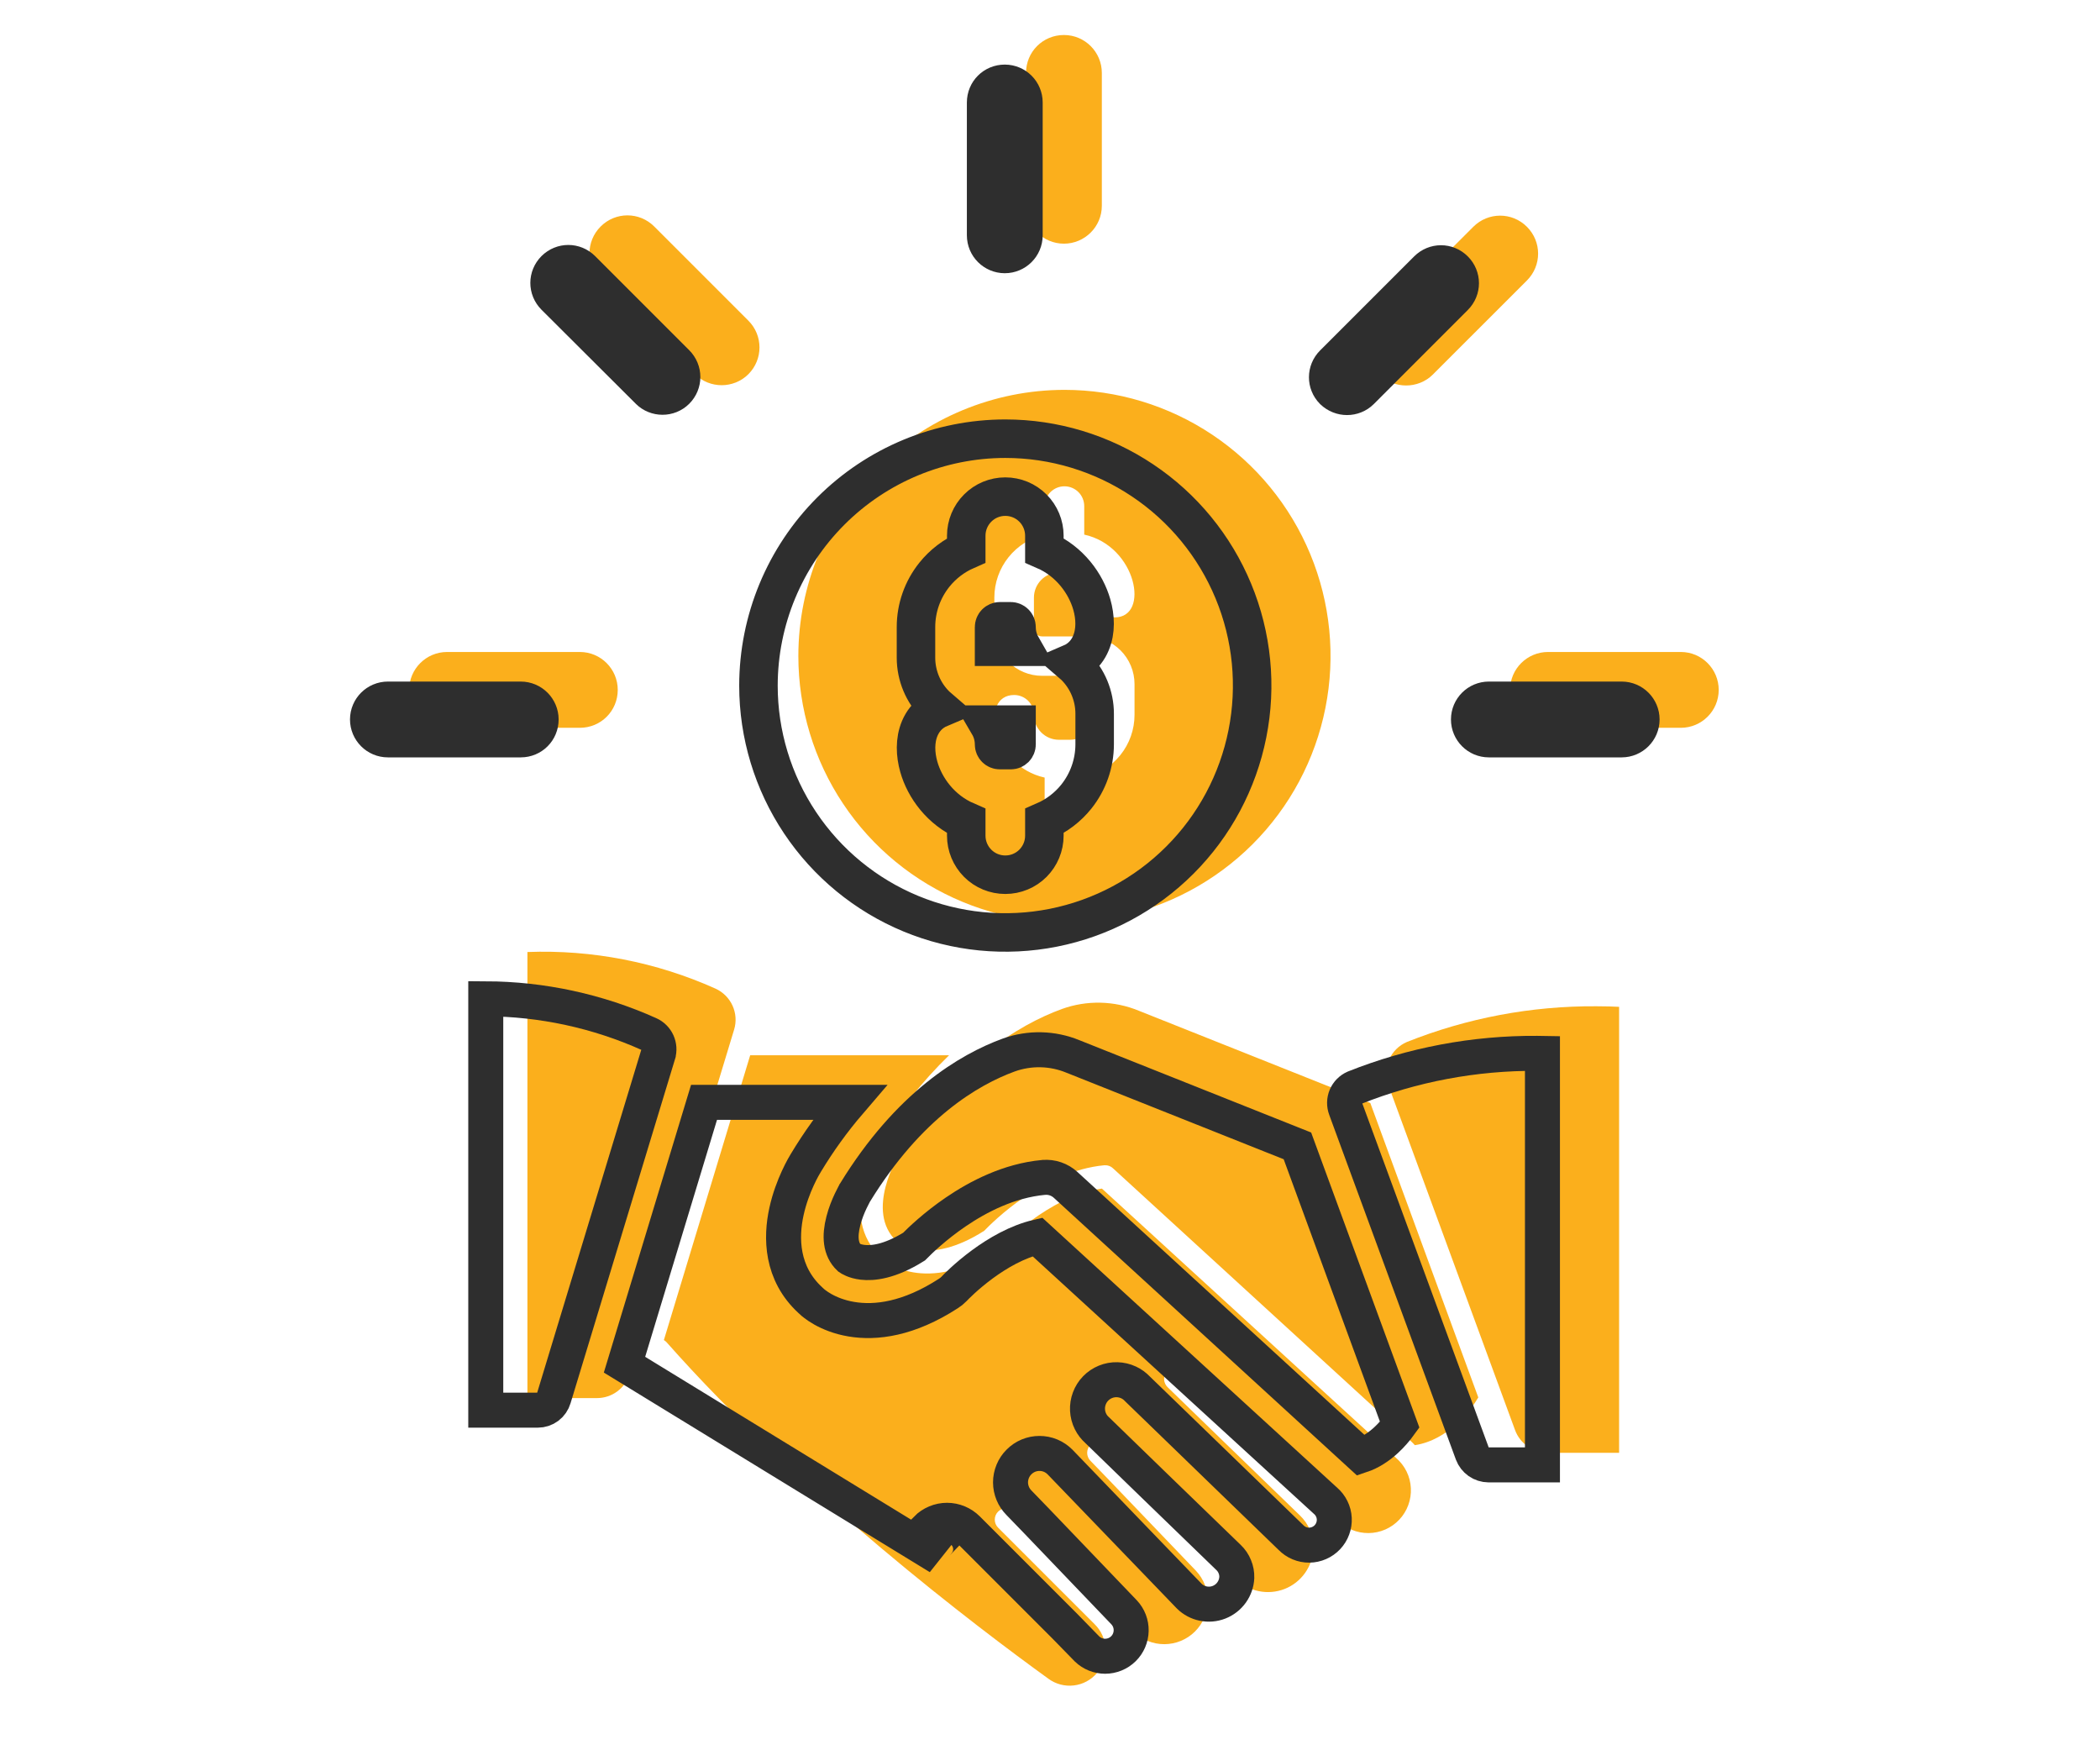 <svg width="60" height="50" viewBox="0 0 60 50" fill="none" xmlns="http://www.w3.org/2000/svg">
<path d="M22.81 18.74C22.81 20.244 23.256 21.714 24.091 22.964C24.926 24.214 26.114 25.189 27.503 25.764C28.892 26.34 30.421 26.49 31.896 26.197C33.371 25.903 34.725 25.179 35.789 24.116C36.852 23.053 37.576 21.698 37.869 20.223C38.163 18.748 38.012 17.22 37.437 15.831C36.861 14.441 35.887 13.254 34.636 12.418C33.386 11.583 31.916 11.137 30.413 11.137C28.397 11.139 26.464 11.94 25.038 13.366C23.613 14.791 22.811 16.724 22.81 18.74V18.74ZM31.052 19.306H29.773C29.413 19.306 29.067 19.163 28.811 18.908C28.556 18.654 28.412 18.309 28.41 17.948V17.066C28.411 16.648 28.554 16.244 28.815 15.918C29.076 15.592 29.44 15.364 29.847 15.272V14.458C29.847 14.308 29.907 14.164 30.013 14.058C30.119 13.952 30.262 13.892 30.413 13.892C30.563 13.892 30.706 13.952 30.813 14.058C30.919 14.164 30.978 14.308 30.978 14.458V15.272C32.477 15.6 32.862 17.637 31.849 17.637C31.699 17.637 31.555 17.577 31.449 17.471C31.343 17.365 31.284 17.221 31.284 17.071C31.284 16.882 31.209 16.7 31.075 16.565C30.942 16.431 30.761 16.354 30.571 16.353H30.254C30.065 16.354 29.883 16.431 29.75 16.565C29.616 16.7 29.541 16.882 29.541 17.071V17.954C29.541 17.984 29.547 18.014 29.559 18.042C29.571 18.069 29.588 18.095 29.61 18.116C29.631 18.137 29.657 18.153 29.685 18.164C29.713 18.175 29.743 18.181 29.773 18.18H31.052C31.231 18.18 31.408 18.215 31.573 18.284C31.739 18.352 31.889 18.453 32.016 18.579C32.142 18.706 32.243 18.856 32.311 19.021C32.38 19.187 32.415 19.364 32.415 19.543V20.42C32.415 20.838 32.273 21.243 32.011 21.569C31.75 21.895 31.386 22.122 30.978 22.213V23.028C30.978 23.178 30.919 23.322 30.813 23.428C30.706 23.534 30.563 23.593 30.413 23.593C30.262 23.593 30.119 23.534 30.013 23.428C29.907 23.322 29.847 23.178 29.847 23.028V22.213C28.342 21.88 27.969 19.854 28.976 19.854C29.126 19.854 29.27 19.914 29.376 20.02C29.482 20.126 29.541 20.27 29.541 20.42C29.541 20.609 29.616 20.79 29.75 20.924C29.884 21.058 30.065 21.133 30.254 21.133H30.571C30.76 21.133 30.941 21.058 31.075 20.924C31.209 20.79 31.284 20.609 31.284 20.42V19.538C31.284 19.476 31.259 19.417 31.216 19.374C31.172 19.33 31.113 19.306 31.052 19.306V19.306Z" fill="#FBAF1C"/>
<path d="M31.483 33.954C29.943 34.172 28.598 35.618 28.585 35.631C28.565 35.651 28.544 35.669 28.52 35.683C26.427 37.041 25.248 36.008 25.199 35.946C23.861 34.741 25.089 32.72 25.141 32.635C25.689 31.724 26.353 30.887 27.116 30.146H21.434L18.968 38.282C18.994 38.297 19.018 38.316 19.039 38.337C22.866 42.665 27.948 46.506 29.953 47.955C30.161 48.109 30.421 48.178 30.678 48.148C30.936 48.119 31.173 47.992 31.341 47.794C31.509 47.597 31.596 47.343 31.584 47.083C31.571 46.824 31.461 46.579 31.275 46.398L28.517 43.64C28.456 43.579 28.422 43.497 28.422 43.411C28.422 43.325 28.456 43.243 28.517 43.182C28.547 43.151 28.583 43.127 28.622 43.111C28.662 43.094 28.704 43.086 28.747 43.086C28.79 43.086 28.833 43.094 28.872 43.111C28.912 43.127 28.948 43.151 28.978 43.182L30.447 44.65L31.746 45.95L32.396 46.616C32.629 46.843 32.942 46.97 33.267 46.969C33.593 46.968 33.905 46.84 34.137 46.612C34.369 46.384 34.502 46.074 34.508 45.748C34.515 45.423 34.393 45.108 34.17 44.871L31.639 42.23L31.158 41.733C31.128 41.703 31.103 41.667 31.087 41.627C31.07 41.587 31.062 41.545 31.062 41.502C31.062 41.459 31.07 41.417 31.087 41.377C31.103 41.337 31.128 41.302 31.158 41.271C31.188 41.241 31.224 41.217 31.264 41.2C31.303 41.184 31.346 41.175 31.389 41.175C31.432 41.175 31.474 41.184 31.514 41.2C31.553 41.217 31.589 41.241 31.619 41.271L35.314 45.105C35.492 45.282 35.719 45.404 35.965 45.454C36.212 45.505 36.468 45.483 36.702 45.392C36.937 45.3 37.139 45.142 37.285 44.937C37.432 44.732 37.515 44.489 37.526 44.238C37.532 44.061 37.5 43.884 37.433 43.72C37.365 43.556 37.264 43.408 37.136 43.286L34.92 41.141L33.377 39.644C33.343 39.615 33.315 39.579 33.295 39.539C33.275 39.499 33.263 39.456 33.261 39.411C33.258 39.366 33.266 39.322 33.281 39.28C33.297 39.238 33.321 39.2 33.352 39.168C33.383 39.136 33.421 39.11 33.462 39.093C33.504 39.076 33.548 39.068 33.593 39.069C33.638 39.07 33.682 39.081 33.722 39.099C33.763 39.118 33.799 39.145 33.829 39.179L38.215 43.425C38.33 43.544 38.468 43.637 38.62 43.701C38.772 43.764 38.936 43.796 39.101 43.795C39.266 43.794 39.428 43.759 39.58 43.693C39.731 43.627 39.867 43.531 39.98 43.411C40.093 43.291 40.181 43.149 40.237 42.994C40.294 42.839 40.319 42.675 40.31 42.51C40.302 42.345 40.26 42.184 40.188 42.036C40.115 41.888 40.013 41.756 39.888 41.648L31.483 33.954Z" fill="#FBAF1C"/>
<path d="M20.443 28.242C18.756 27.484 16.917 27.126 15.069 27.196V39.939H17.054C17.266 39.94 17.472 39.871 17.641 39.744C17.811 39.617 17.934 39.438 17.993 39.234L20.975 29.412C21.044 29.186 21.027 28.942 20.929 28.727C20.831 28.512 20.658 28.34 20.443 28.242V28.242Z" fill="#FBAF1C"/>
<path d="M32.536 28.873C31.835 28.584 31.052 28.567 30.339 28.824C29.095 29.279 27.279 30.371 25.683 32.977C25.683 32.996 24.686 34.601 25.625 35.465C25.657 35.495 26.496 36.196 28.12 35.16C28.354 34.916 29.819 33.448 31.551 33.288C31.596 33.285 31.641 33.29 31.683 33.305C31.726 33.319 31.765 33.343 31.798 33.373L40.314 41.171C40.353 41.206 40.389 41.245 40.424 41.284C41.399 41.135 42.049 40.245 42.237 39.92L39.151 31.508L32.536 28.873Z" fill="#FBAF1C"/>
<path d="M45.61 28.746C43.757 28.734 41.919 29.08 40.197 29.766C39.965 29.866 39.781 30.05 39.683 30.282C39.585 30.514 39.581 30.775 39.671 31.011L43.287 40.852C43.357 41.042 43.484 41.206 43.65 41.322C43.816 41.438 44.014 41.501 44.216 41.502H46.26V28.762C46.097 28.753 45.873 28.746 45.61 28.746Z" fill="#FBAF1C"/>
<path d="M30.398 6.961C30.991 6.961 31.481 6.479 31.481 5.878V2.083C31.481 1.489 31 1 30.398 1C29.796 1 29.315 1.481 29.315 2.083V5.878C29.315 6.479 29.804 6.961 30.398 6.961ZM17.65 19.708C17.65 19.115 17.169 18.625 16.567 18.625H12.773C12.179 18.625 11.69 19.107 11.69 19.708C11.69 20.302 12.171 20.791 12.773 20.791H16.567C17.169 20.791 17.65 20.31 17.65 19.708ZM48.023 18.625H44.228C43.635 18.625 43.145 19.107 43.145 19.708C43.145 20.302 43.627 20.791 44.228 20.791H48.023C48.617 20.791 49.106 20.31 49.106 19.708C49.106 19.115 48.625 18.625 48.023 18.625ZM40.177 11.012C40.45 11.012 40.731 10.908 40.939 10.699L43.627 8.012C44.052 7.586 44.052 6.905 43.627 6.479C43.202 6.054 42.52 6.054 42.094 6.479L39.407 9.167C38.982 9.592 38.982 10.274 39.407 10.699C39.624 10.908 39.896 11.012 40.177 11.012ZM19.856 10.691C20.065 10.9 20.346 11.004 20.619 11.004C20.891 11.004 21.172 10.9 21.381 10.691C21.806 10.266 21.806 9.584 21.381 9.159L18.693 6.471C18.268 6.046 17.586 6.046 17.161 6.471C16.736 6.896 16.736 7.578 17.161 8.004L19.856 10.691Z" fill="#FBAF1C"/>
<path d="M22.859 23.503C22.084 22.343 21.67 20.98 21.67 19.585C21.672 17.715 22.415 15.922 23.738 14.599C25.06 13.277 26.853 12.533 28.723 12.532C30.118 12.532 31.482 12.946 32.641 13.721C33.801 14.495 34.705 15.597 35.239 16.886C35.773 18.174 35.913 19.593 35.64 20.961C35.368 22.329 34.697 23.586 33.71 24.572C32.724 25.558 31.467 26.23 30.099 26.502C28.731 26.774 27.313 26.635 26.024 26.101C24.735 25.567 23.634 24.663 22.859 23.503ZM26.171 18.793L26.171 18.795C26.173 19.301 26.375 19.786 26.734 20.143C26.767 20.176 26.801 20.208 26.836 20.238C26.777 20.263 26.72 20.294 26.666 20.331C26.482 20.454 26.357 20.625 26.28 20.805C26.132 21.153 26.152 21.554 26.251 21.904C26.42 22.501 26.877 23.14 27.607 23.456V23.873C27.607 24.169 27.725 24.452 27.934 24.662C28.143 24.871 28.427 24.988 28.723 24.988C29.019 24.988 29.303 24.871 29.512 24.662C29.721 24.452 29.839 24.169 29.839 23.873V23.455C30.193 23.301 30.507 23.062 30.751 22.758C31.09 22.334 31.275 21.808 31.276 21.265V21.265V20.388C31.276 20.137 31.226 19.888 31.13 19.656C31.034 19.424 30.893 19.213 30.715 19.035C30.683 19.003 30.649 18.971 30.614 18.941C30.672 18.916 30.729 18.886 30.782 18.849C30.967 18.725 31.092 18.554 31.168 18.373C31.316 18.024 31.295 17.622 31.195 17.271C31.025 16.675 30.568 16.034 29.839 15.719V15.303C29.839 15.007 29.721 14.723 29.512 14.514C29.303 14.304 29.019 14.187 28.723 14.187C28.427 14.187 28.143 14.304 27.934 14.514C27.725 14.723 27.607 15.007 27.607 15.303V15.721C27.254 15.876 26.94 16.114 26.696 16.419C26.357 16.842 26.172 17.367 26.171 17.909V17.91L26.171 18.793ZM28.402 21.265C28.402 21.065 28.348 20.87 28.249 20.701H29.044V21.265C29.044 21.308 29.027 21.349 28.997 21.38C28.966 21.41 28.925 21.428 28.881 21.428H28.565C28.521 21.428 28.48 21.41 28.45 21.38C28.419 21.349 28.402 21.308 28.402 21.265ZM29.044 17.916C29.044 18.114 29.097 18.306 29.194 18.475H28.402V17.916V17.916C28.402 17.872 28.419 17.829 28.451 17.797C28.482 17.766 28.524 17.748 28.568 17.748H28.878C28.922 17.748 28.964 17.766 28.995 17.797C29.027 17.829 29.044 17.872 29.044 17.916V17.916Z" stroke="#2E2E2E" stroke-width="1.1"/>
<path d="M17.843 38.985L20.115 31.491H24.272C23.809 32.031 23.392 32.609 23.024 33.22C22.982 33.288 22.633 33.867 22.471 34.608C22.307 35.352 22.314 36.374 23.159 37.148C23.2 37.189 23.244 37.225 23.276 37.249C23.335 37.295 23.413 37.348 23.51 37.403C23.703 37.511 23.975 37.626 24.319 37.684C25.02 37.804 25.962 37.686 27.098 36.95C27.155 36.914 27.208 36.872 27.255 36.823L27.255 36.823C27.302 36.773 27.606 36.457 28.068 36.117C28.514 35.789 29.068 35.469 29.64 35.336L37.861 42.862L37.867 42.867L37.872 42.872C37.946 42.935 38.006 43.013 38.049 43.101C38.092 43.188 38.117 43.283 38.122 43.381C38.127 43.478 38.112 43.575 38.078 43.667C38.045 43.758 37.993 43.842 37.926 43.913C37.859 43.984 37.779 44.04 37.69 44.079C37.601 44.118 37.504 44.139 37.407 44.14C37.309 44.141 37.213 44.122 37.123 44.084C37.033 44.047 36.952 43.991 36.884 43.921L36.879 43.916L36.873 43.911L32.498 39.675C32.426 39.598 32.34 39.535 32.244 39.491C32.141 39.443 32.029 39.417 31.915 39.414C31.802 39.411 31.689 39.432 31.584 39.475C31.479 39.518 31.384 39.582 31.304 39.664C31.225 39.745 31.164 39.842 31.124 39.949C31.084 40.055 31.066 40.168 31.072 40.282C31.078 40.395 31.107 40.506 31.158 40.608C31.205 40.703 31.271 40.787 31.35 40.857L32.883 42.345L32.883 42.345L35.099 44.49L35.101 44.492C35.179 44.566 35.24 44.655 35.28 44.755C35.321 44.853 35.34 44.958 35.337 45.064C35.33 45.218 35.278 45.366 35.189 45.491C35.099 45.617 34.974 45.714 34.83 45.771C34.686 45.827 34.529 45.841 34.377 45.809C34.227 45.779 34.089 45.705 33.98 45.598L30.29 41.769L30.29 41.769L30.285 41.764C30.208 41.687 30.117 41.625 30.017 41.583C29.916 41.541 29.808 41.52 29.699 41.52C29.59 41.52 29.483 41.541 29.382 41.583C29.282 41.625 29.191 41.686 29.115 41.763C29.038 41.839 28.977 41.93 28.936 42.029C28.894 42.13 28.872 42.238 28.872 42.347C28.872 42.456 28.894 42.563 28.936 42.664C28.977 42.763 29.037 42.852 29.112 42.928L29.588 43.42L29.59 43.422L32.118 46.06C32.251 46.202 32.323 46.389 32.319 46.584C32.315 46.778 32.236 46.964 32.097 47.1C31.958 47.237 31.771 47.313 31.576 47.314C31.384 47.314 31.198 47.24 31.059 47.106L30.415 46.446L30.415 46.446L30.41 46.441L29.111 45.142L27.643 43.674C27.643 43.674 27.643 43.674 27.643 43.674C27.566 43.597 27.475 43.536 27.375 43.494C27.274 43.452 27.167 43.43 27.058 43.43C26.949 43.43 26.841 43.452 26.741 43.494C26.64 43.536 26.549 43.597 26.472 43.674C26.472 43.674 26.472 43.674 26.472 43.674L26.827 44.026C26.767 44.087 26.733 44.17 26.733 44.256C26.733 44.341 26.767 44.424 26.827 44.485L17.843 38.985Z" stroke="#2E2E2E"/>
<path d="M15.364 40.284H13.879V28.532C15.487 28.539 17.078 28.882 18.548 29.543C18.653 29.59 18.737 29.674 18.785 29.779C18.832 29.884 18.84 30.002 18.807 30.112C18.807 30.112 18.807 30.113 18.807 30.113L15.825 39.934L15.825 39.934L15.823 39.941C15.794 40.04 15.734 40.127 15.652 40.189C15.569 40.251 15.469 40.284 15.365 40.284H15.364Z" stroke="#2E2E2E"/>
<path d="M30.656 30.18L30.656 30.18L30.661 30.182L37.069 32.734L39.992 40.701C39.898 40.831 39.765 40.991 39.599 41.144C39.393 41.332 39.153 41.492 38.889 41.58L30.447 33.849C30.447 33.849 30.447 33.849 30.447 33.849C30.363 33.772 30.264 33.713 30.156 33.676C30.048 33.639 29.933 33.625 29.82 33.635L29.82 33.635L29.816 33.635C28.83 33.726 27.948 34.184 27.303 34.624C26.711 35.028 26.284 35.44 26.114 35.613C25.407 36.052 24.922 36.093 24.645 36.06C24.407 36.032 24.28 35.944 24.264 35.933C24.012 35.693 23.98 35.324 24.097 34.874C24.152 34.658 24.234 34.46 24.305 34.31C24.339 34.237 24.371 34.177 24.393 34.135C24.402 34.119 24.408 34.107 24.414 34.096C24.417 34.091 24.42 34.086 24.422 34.081C24.425 34.077 24.429 34.07 24.433 34.062C25.963 31.571 27.682 30.555 28.82 30.139C29.416 29.924 30.07 29.939 30.656 30.18Z" stroke="#2E2E2E"/>
<path d="M43.917 30.091V30.091H43.92C43.972 30.091 44.022 30.091 44.07 30.092V41.847H42.528C42.428 41.846 42.33 41.815 42.247 41.757C42.165 41.699 42.102 41.618 42.066 41.523C42.066 41.523 42.066 41.523 42.066 41.523L38.45 31.683L38.45 31.683L38.448 31.677C38.404 31.562 38.406 31.435 38.454 31.322C38.501 31.211 38.589 31.122 38.7 31.073C40.359 30.412 42.131 30.079 43.917 30.091Z" stroke="#2E2E2E"/>
<path d="M18.556 11.147L18.555 11.146L15.86 8.459C15.86 8.459 15.86 8.459 15.86 8.459C15.65 8.249 15.65 7.915 15.86 7.705C16.071 7.495 16.404 7.495 16.615 7.705L19.302 10.392C19.513 10.603 19.513 10.937 19.302 11.147C19.203 11.246 19.066 11.299 18.929 11.299C18.792 11.299 18.654 11.246 18.556 11.147ZM29.241 6.722C29.241 7.018 29.001 7.255 28.708 7.255C28.416 7.255 28.175 7.018 28.175 6.722V2.928C28.175 2.63 28.41 2.395 28.708 2.395C29.004 2.395 29.241 2.635 29.241 2.928V6.722ZM14.878 20.02C15.173 20.02 15.411 20.261 15.411 20.553C15.411 20.851 15.176 21.086 14.878 21.086H11.083C10.788 21.086 10.55 20.846 10.55 20.553C10.55 20.258 10.79 20.02 11.083 20.02H14.878ZM42.539 20.02H46.334C46.629 20.02 46.867 20.261 46.867 20.553C46.867 20.848 46.626 21.086 46.334 21.086H42.539C42.244 21.086 42.006 20.846 42.006 20.553C42.006 20.258 42.246 20.02 42.539 20.02ZM38.861 11.155C38.762 11.254 38.624 11.307 38.488 11.307C38.349 11.307 38.215 11.257 38.103 11.151C37.896 10.941 37.897 10.61 38.106 10.4L40.794 7.713C41.004 7.503 41.338 7.503 41.548 7.713C41.759 7.923 41.759 8.257 41.548 8.467L38.861 11.155Z" stroke="#2E2E2E" stroke-width="1.1"/>
</svg>
